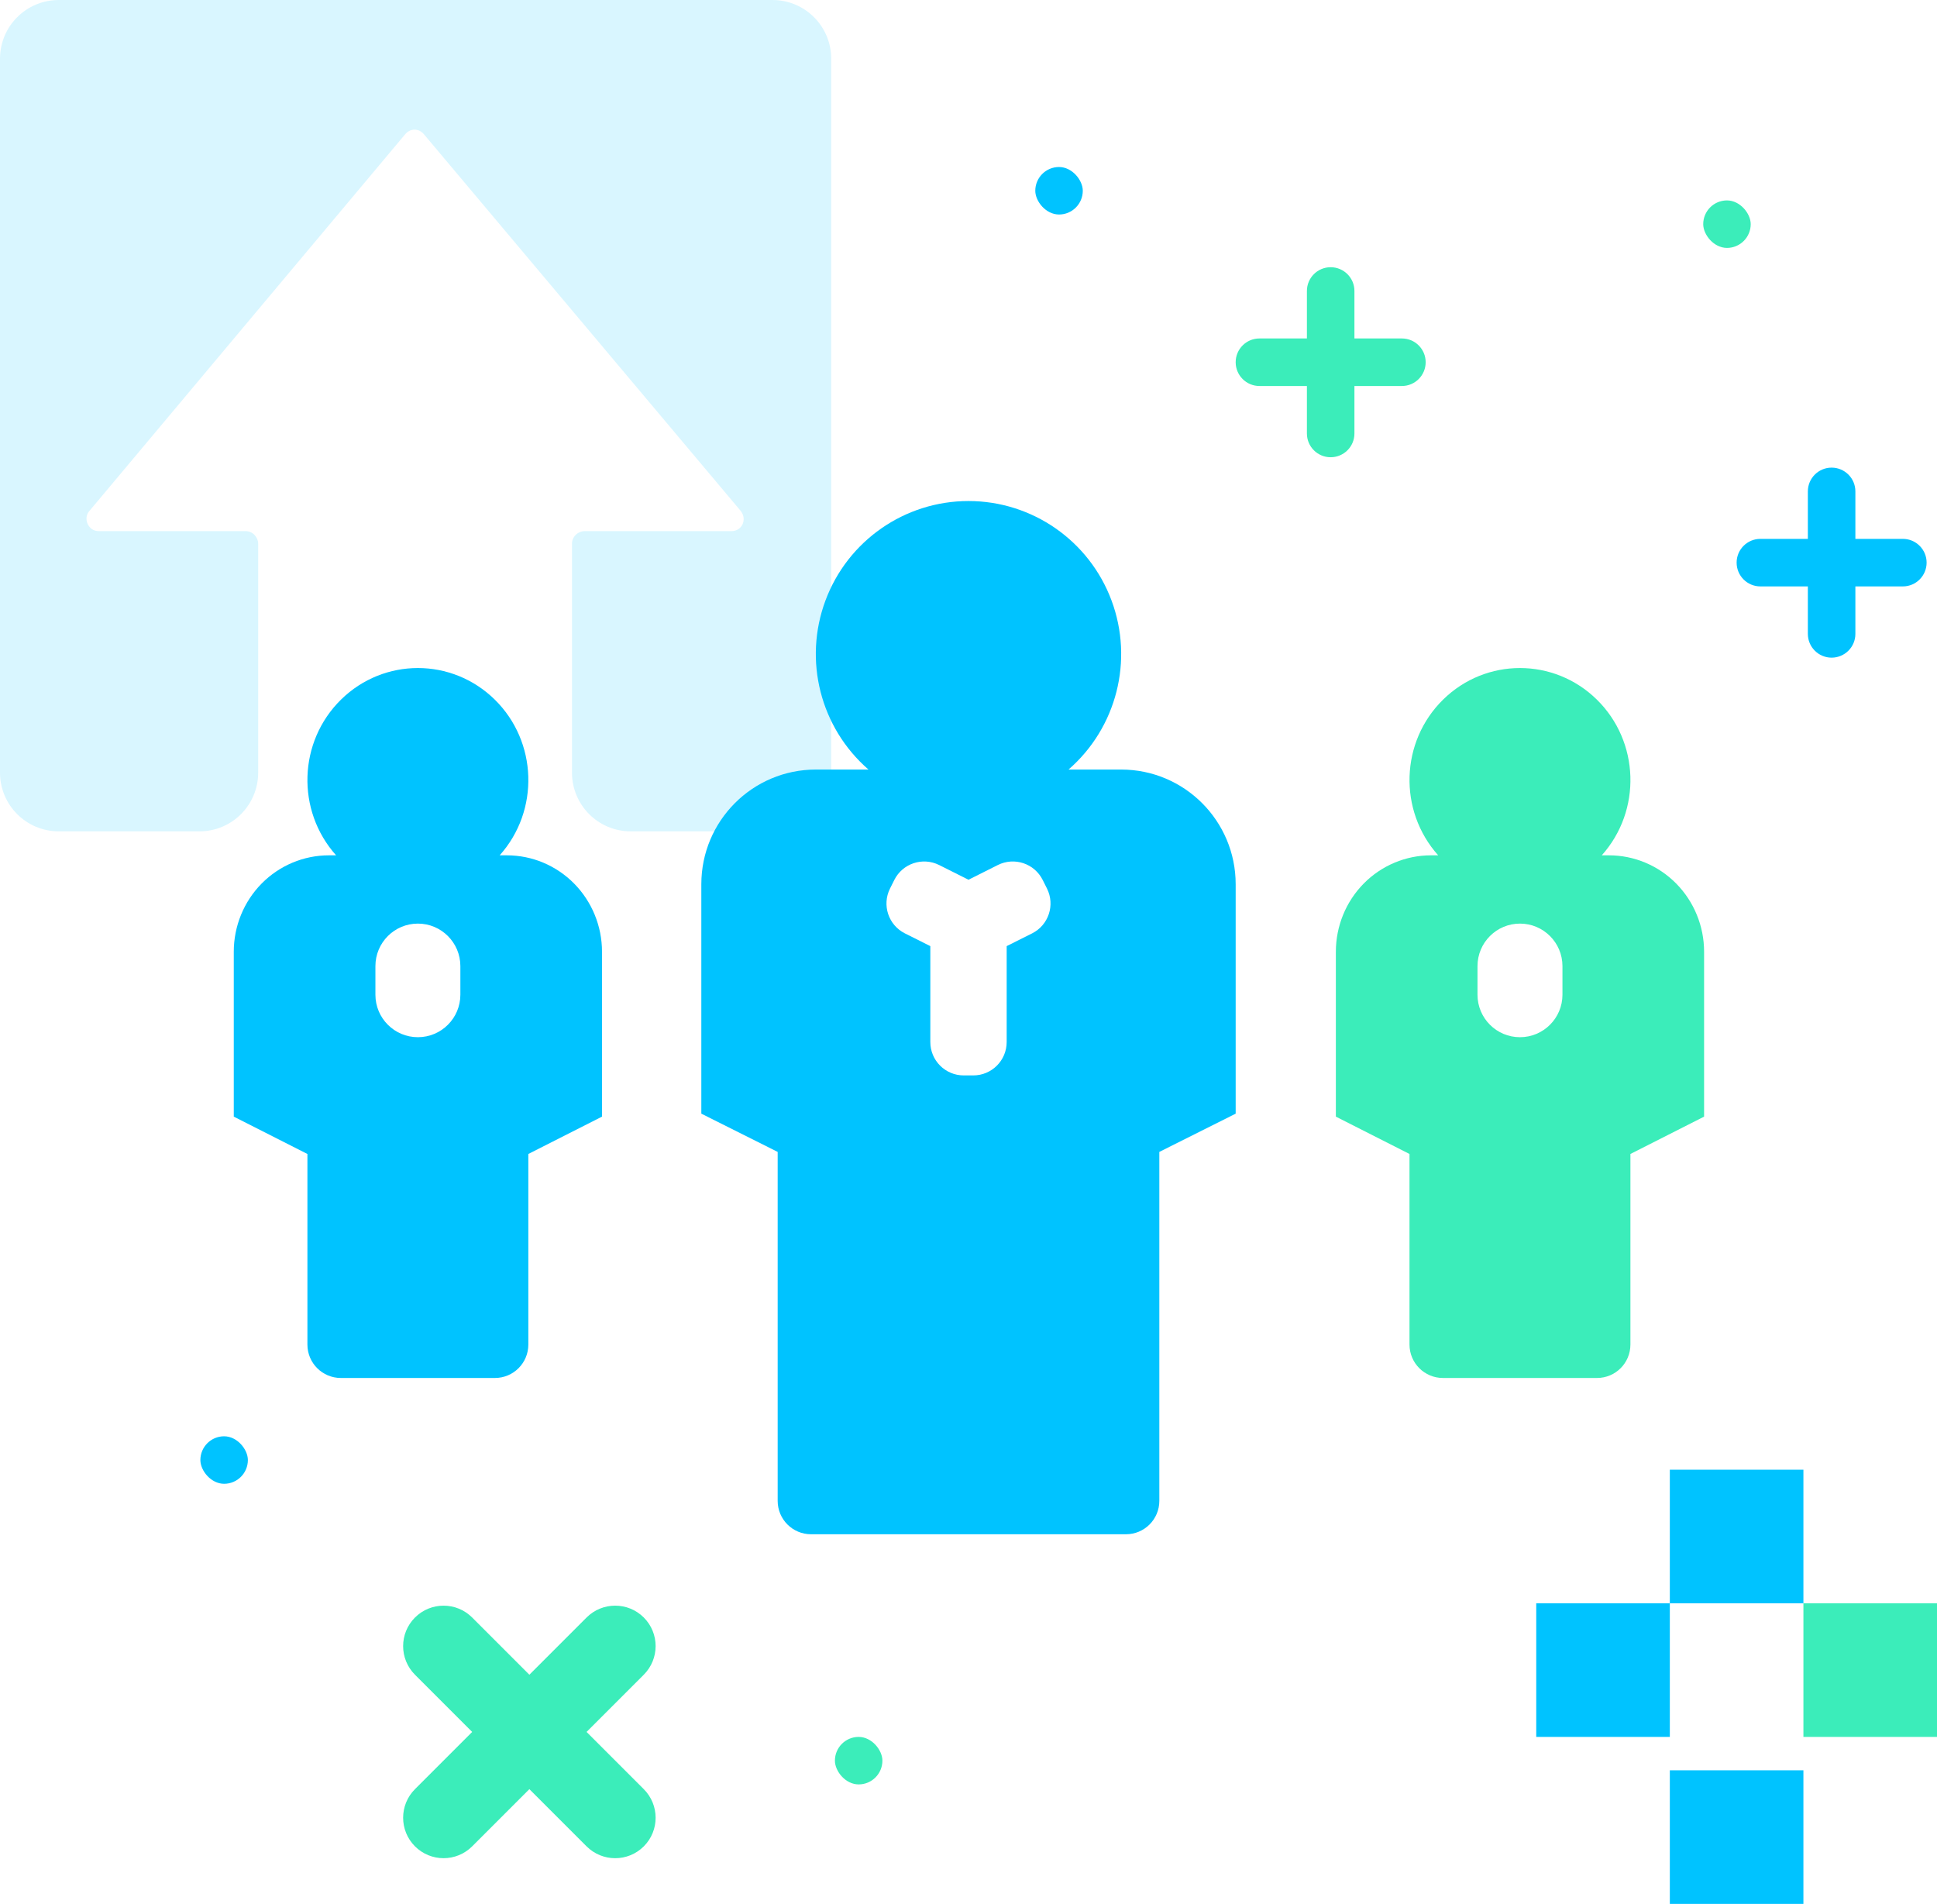 <?xml version="1.0" encoding="UTF-8"?>
<svg width="58px" height="57px" viewBox="0 0 58 57" version="1.1" xmlns="http://www.w3.org/2000/svg" xmlns:xlink="http://www.w3.org/1999/xlink">
    <!-- Generator: Sketch 52.6 (67491) - http://www.bohemiancoding.com/sketch -->
    <title>Reduce staffing Copy</title>
    <desc>Created with Sketch.</desc>
    <g id="Page-1" stroke="none" stroke-width="1" fill="none" fill-rule="evenodd">
        <g id="Workflow-software" transform="translate(-592, -3613)">
            <g id="Group-6" transform="translate(482, 3580)">
                <g id="Group-5" transform="translate(77, 0)">
                    <g id="Reduce-staffing" transform="translate(33, 33)">
                        <g>
                            <g id="2noun_upgrade_330610-copy-4" opacity="0.152" transform="translate(12.444, 12.444) rotate(-360) translate(-12.444, -12.444) translate(-0, 0)" fill="#00C3FF">
                                <path d="M23.129,0 L1.76,0 C0.786,0 0,0.786 0,1.76 L0,23.129 C0,24.103 0.786,24.889 1.76,24.889 L5.971,24.889 C6.945,24.889 7.731,24.103 7.731,23.129 L7.731,16.278 C7.731,16.09 7.574,15.901 7.354,15.901 L2.954,15.901 C2.64,15.901 2.483,15.524 2.671,15.304 L12.13,4.022 C12.287,3.834 12.539,3.834 12.696,4.022 L22.186,15.304 C22.375,15.556 22.218,15.901 21.903,15.901 L17.504,15.901 C17.315,15.901 17.127,16.058 17.127,16.278 L17.127,23.129 C17.127,24.103 17.912,24.889 18.887,24.889 L23.129,24.889 C24.103,24.889 24.889,24.103 24.889,23.129 L24.889,1.76 C24.889,0.786 24.103,0 23.129,0 Z" id="Path"></path>
                            </g>
                            <path d="M54.844,14 L54.844,14 C54.452,14 54.133,14.318 54.133,14.711 L54.133,16.133 L52.711,16.133 C52.318,16.133 52,16.452 52,16.844 L52,16.844 C52,17.237 52.318,17.556 52.711,17.556 L54.133,17.556 L54.133,18.978 C54.133,19.371 54.452,19.689 54.844,19.689 L54.844,19.689 C55.237,19.689 55.556,19.371 55.556,18.978 L55.556,17.556 L56.978,17.556 C57.371,17.556 57.689,17.237 57.689,16.844 L57.689,16.844 C57.689,16.452 57.371,16.133 56.978,16.133 L55.556,16.133 L55.556,14.711 C55.556,14.318 55.237,14 54.844,14 Z" id="Path-Copy-10" fill="#00C3FF"></path>
                            <path d="M47.962,25.607 C49.162,24.266 49.096,22.203 47.814,20.944 C46.531,19.685 44.494,19.685 43.212,20.944 C41.929,22.203 41.864,24.266 43.064,25.607 L42.848,25.607 C42.093,25.607 41.368,25.911 40.834,26.452 C40.3,26.994 40,27.728 40,28.494 L40,33.43 L42.205,34.548 L42.205,40.254 C42.205,40.806 42.653,41.254 43.205,41.254 L47.82,41.254 C48.373,41.254 48.82,40.806 48.82,40.254 L48.82,34.548 L51.026,33.43 L51.026,28.494 C51.026,27.728 50.725,26.994 50.191,26.452 C49.657,25.911 48.933,25.607 48.177,25.607 L47.962,25.607 Z M45.513,31.052 L45.513,31.052 C44.81,31.052 44.241,30.482 44.241,29.78 L44.241,28.924 C44.241,28.221 44.81,27.651 45.513,27.651 L45.513,27.651 C46.215,27.651 46.785,28.221 46.785,28.924 L46.785,29.78 C46.785,30.482 46.215,31.052 45.513,31.052 Z" id="Shape-Copy-4" fill="#3BEDBA" fill-rule="nonzero"></path>
                            <path d="M14.962,25.607 C16.162,24.266 16.096,22.203 14.814,20.944 C13.531,19.685 11.494,19.685 10.212,20.944 C8.929,22.203 8.864,24.266 10.064,25.607 L9.848,25.607 C9.093,25.607 8.368,25.911 7.834,26.452 C7.3,26.994 7,27.728 7,28.494 L7,33.43 L9.205,34.548 L9.205,40.254 C9.205,40.806 9.653,41.254 10.205,41.254 L14.82,41.254 C15.373,41.254 15.82,40.806 15.82,40.254 L15.82,34.548 L18.026,33.43 L18.026,28.494 C18.026,27.728 17.725,26.994 17.191,26.452 C16.657,25.911 15.933,25.607 15.177,25.607 L14.962,25.607 Z M12.513,31.052 L12.513,31.052 C11.81,31.052 11.241,30.482 11.241,29.78 L11.241,28.924 C11.241,28.221 11.81,27.651 12.513,27.651 L12.513,27.651 C13.215,27.651 13.785,28.221 13.785,28.924 L13.785,29.78 C13.785,30.482 13.215,31.052 12.513,31.052 Z" id="Shape-Copy-5" fill="#00C3FF" fill-rule="nonzero"></path>
                            <rect id="Rectangle-Copy-15" fill="#00C3FF" x="31" y="5" width="1.422" height="1.422" rx="0.711"></rect>
                            <rect id="Rectangle-Copy-24" fill="#00C3FF" x="6" y="43" width="1.422" height="1.422" rx="0.711"></rect>
                            <g id="1noun_rewarding_2040782-copy-2" transform="translate(21, 15)" fill="#00C3FF" fill-rule="nonzero">
                                <path d="M12.571,8.039 L10.995,8.039 C12.437,6.786 12.95,4.769 12.283,2.978 C11.616,1.187 9.908,0 8,0 C6.092,0 4.384,1.187 3.717,2.978 C3.05,4.769 3.563,6.786 5.005,8.039 L3.429,8.039 C1.535,8.039 5.07530526e-16,9.576 0,11.473 L0,18.341 L2.286,19.486 L2.286,29.933 C2.286,30.486 2.733,30.933 3.286,30.933 L12.714,30.933 C13.267,30.933 13.714,30.486 13.714,29.933 L13.714,19.486 L16,18.341 L16,11.473 C16,9.576 14.465,8.039 12.571,8.039 Z M9.143,13.325 L9.143,16.196 C9.143,16.749 8.695,17.196 8.143,17.196 L7.857,17.196 C7.305,17.196 6.857,16.749 6.857,16.196 L6.857,13.325 L6.096,12.944 C5.603,12.697 5.403,12.097 5.649,11.603 L5.778,11.345 C6.025,10.851 6.625,10.65 7.12,10.897 C7.12,10.897 7.12,10.897 7.121,10.897 L8,11.338 L8.879,10.897 C9.373,10.65 9.974,10.85 10.221,11.344 C10.221,11.344 10.222,11.344 10.222,11.345 L10.351,11.603 C10.597,12.097 10.397,12.697 9.904,12.944 L9.143,13.325 Z" id="Shape"></path>
                            </g>
                            <g id="Group-3-Copy-6" transform="translate(46, 44)">
                                <rect id="Rectangle" fill="#00C3FF" x="4" y="0" width="4" height="4"></rect>
                                <rect id="Rectangle" fill="#00C3FF" x="4" y="9" width="4" height="4"></rect>
                                <rect id="Rectangle" fill="#3BEDBA" x="8" y="4" width="4" height="4"></rect>
                                <rect id="Rectangle" fill="#00C3FF" x="0" y="4" width="4" height="4"></rect>
                            </g>
                            <path d="M39.844,8 L39.844,8 C39.452,8 39.133,8.318 39.133,8.711 L39.133,10.133 L37.711,10.133 C37.318,10.133 37,10.452 37,10.844 L37,10.844 C37,11.237 37.318,11.556 37.711,11.556 L39.133,11.556 L39.133,12.978 C39.133,13.371 39.452,13.689 39.844,13.689 L39.844,13.689 C40.237,13.689 40.556,13.371 40.556,12.978 L40.556,11.556 L41.978,11.556 C42.371,11.556 42.689,11.237 42.689,10.844 L42.689,10.844 C42.689,10.452 42.371,10.133 41.978,10.133 L40.556,10.133 L40.556,8.711 C40.556,8.318 40.237,8 39.844,8 Z" id="Path-Copy-11" fill="#3BEDBA"></path>
                            <path d="M15.851,47.007 L15.851,47.007 C15.182,47.007 14.64,47.549 14.64,48.218 L14.64,50.64 L12.218,50.64 C11.549,50.64 11.007,51.182 11.007,51.851 L11.007,51.851 C11.007,52.52 11.549,53.062 12.218,53.062 L14.64,53.062 L14.64,55.484 C14.64,56.153 15.182,56.696 15.851,56.696 L15.851,56.696 C16.52,56.696 17.062,56.153 17.062,55.484 L17.062,53.062 L19.484,53.062 C20.153,53.062 20.696,52.52 20.696,51.851 L20.696,51.851 C20.696,51.182 20.153,50.64 19.484,50.64 L17.062,50.64 L17.062,48.218 C17.062,47.549 16.52,47.007 15.851,47.007 Z" id="Path-Copy-12" fill="#3BEDBA" transform="translate(15.851, 51.851) rotate(-45) translate(-15.851, -51.851) "></path>
                            <rect id="Rectangle-Copy-29" fill="#3BEDBA" x="51" y="6" width="1.422" height="1.422" rx="0.711"></rect>
                            <rect id="Rectangle-Copy-30" fill="#3BEDBA" x="25" y="52" width="1.422" height="1.422" rx="0.711"></rect>
                        </g>
                    </g>
                </g>
            </g>
        </g>
    </g>
</svg>